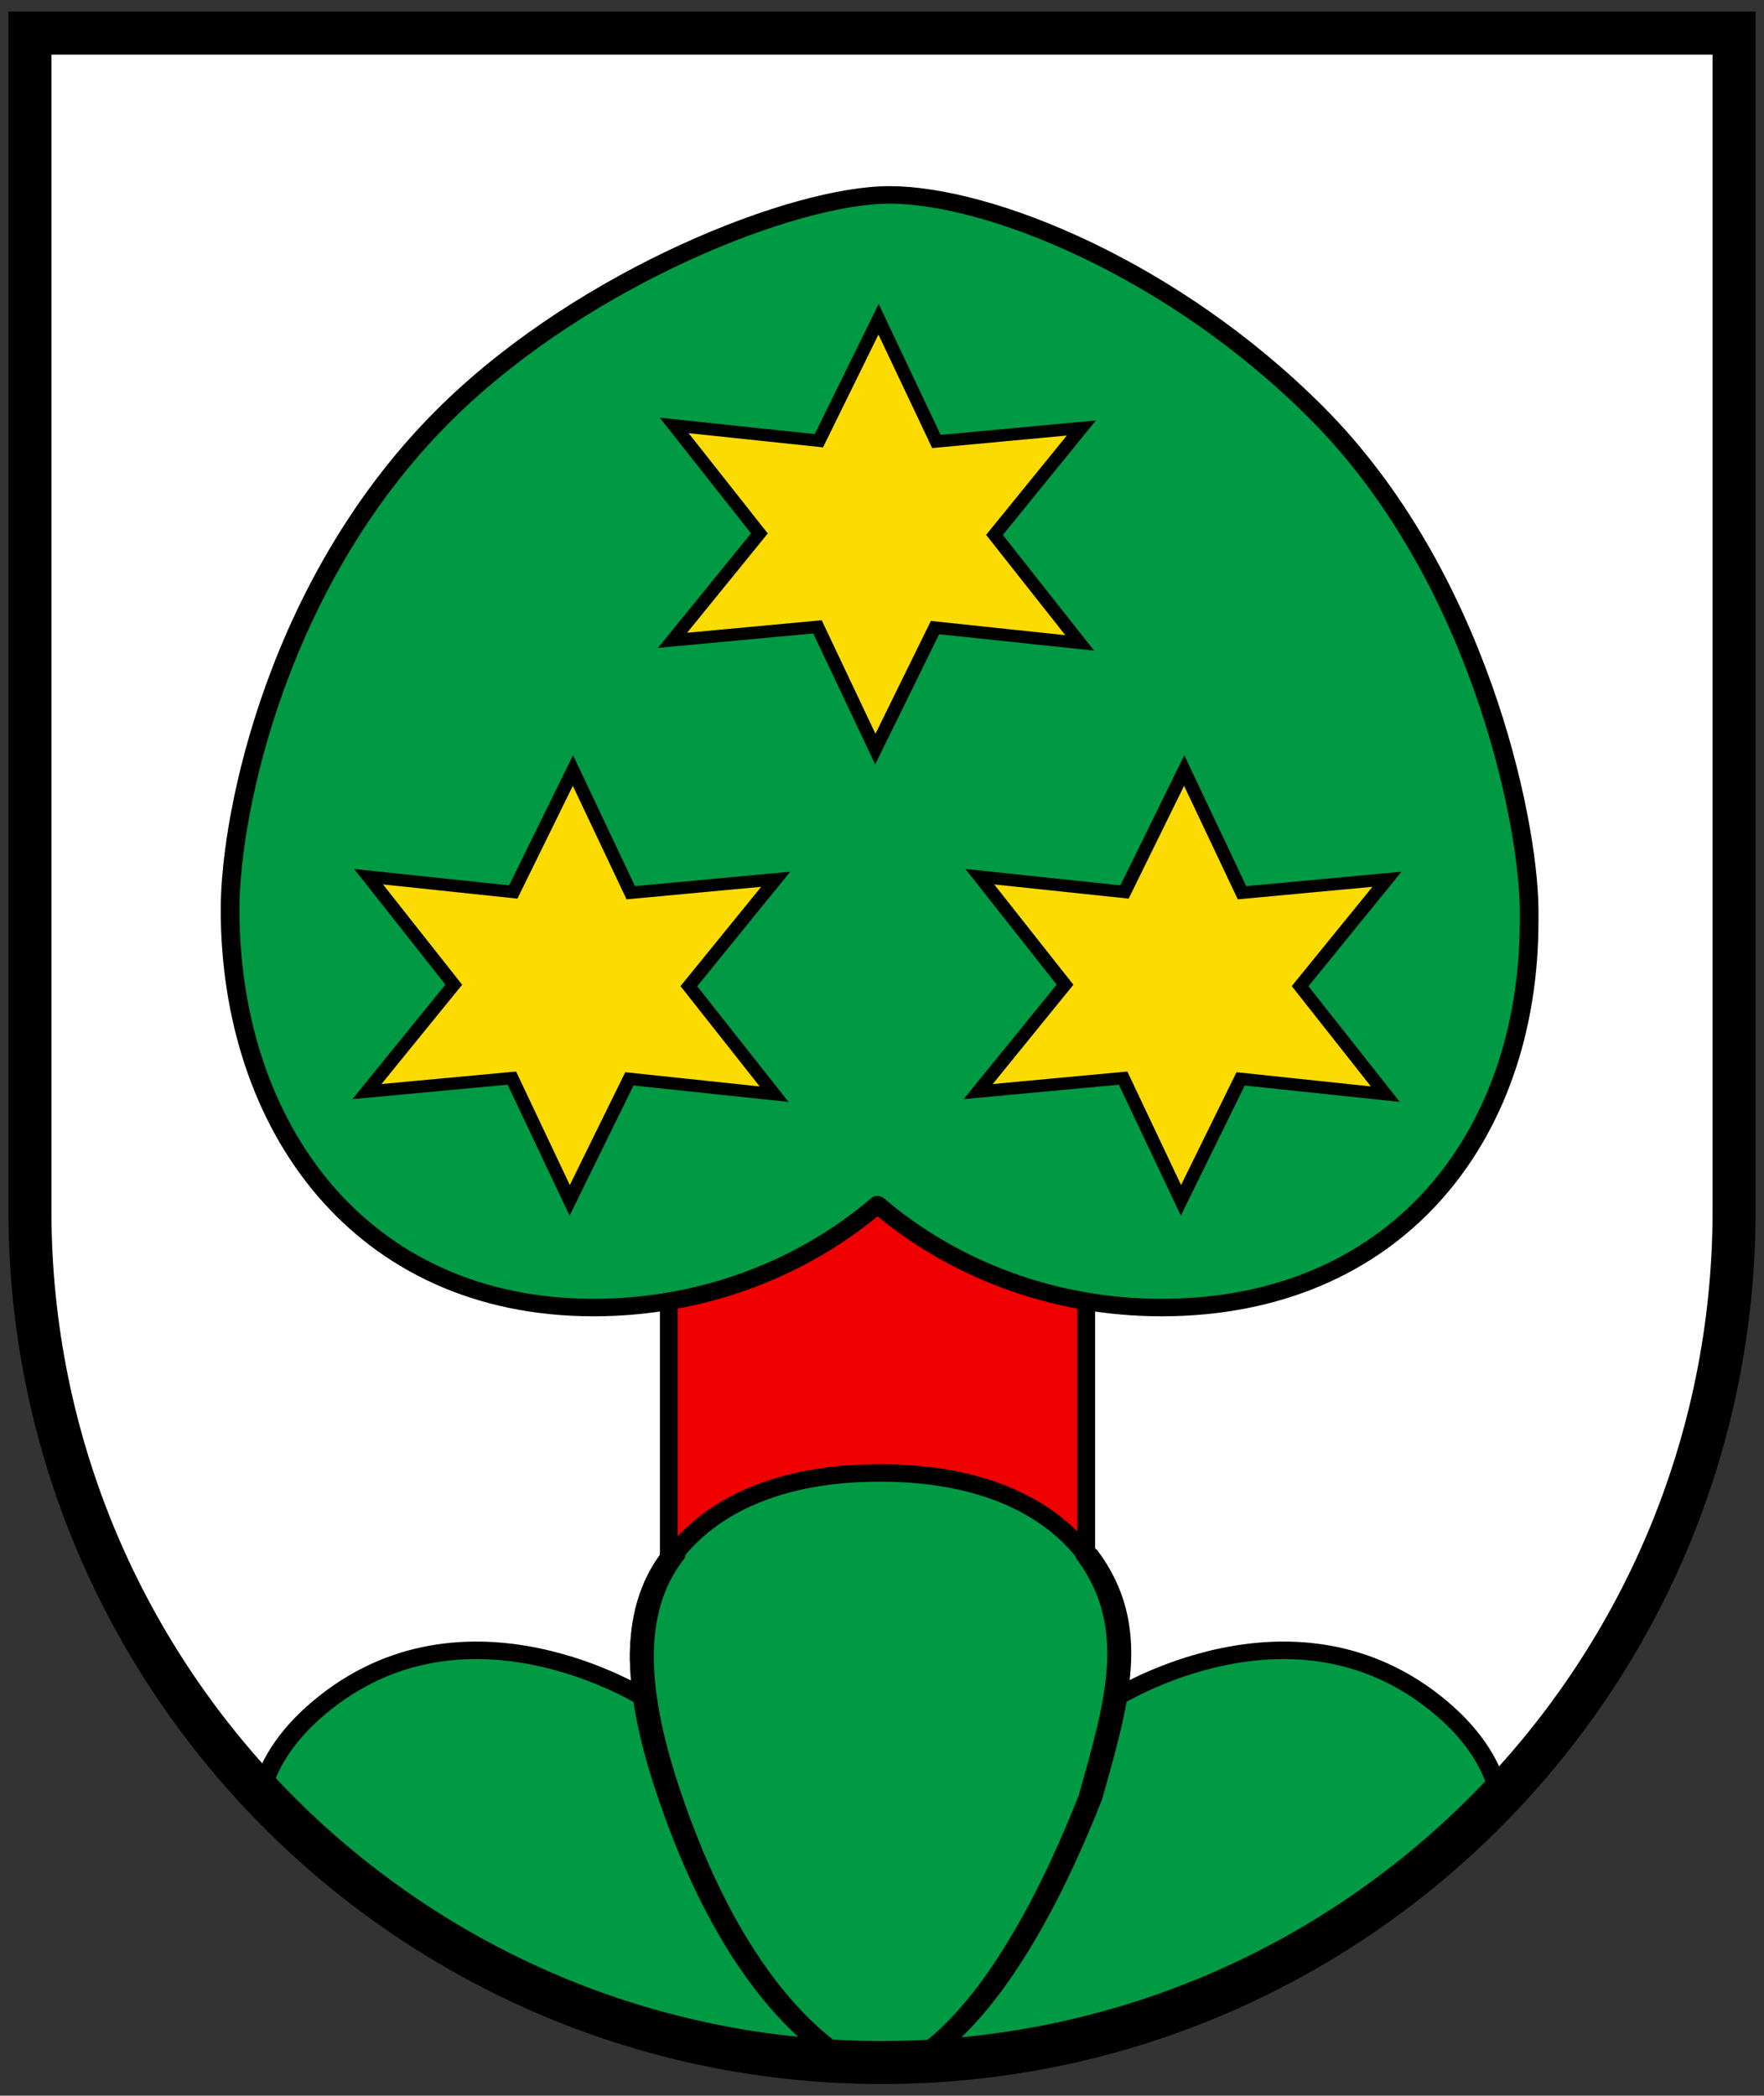 <svg width="410" height="487" xmlns="http://www.w3.org/2000/svg"><rect width="100%" height="100%" fill="#333333" stroke="none"/><g stroke-width="1.567"><path d="M6.951 7.698V290.77c0 102.595 88.667 185.764 198.051 185.764 109.384 0 198.051-83.169 198.051-185.764V7.698z" fill="#fff"/><g stroke="#000"><path fill="#f00000" stroke-linejoin="round" stroke-width="6.268" d="M226.5 416.5h147v167h-147z" transform="matrix(.66 0 0 .617 5.96 6.773)"/><path transform="matrix(.66 0 0 .617 5.959 6.773)" d="M300.84 543.78c-72.067 0-91.646 50.943-82.75 84.906 0 0-63.146-42.944-114.75 3.5-11.992 10.793-18.478 22.298-20.875 33.938 54.742 58.69 132.62 95.375 219.03 95.375 85.845 0 163.25-36.206 217.94-94.219-2.195-12.025-8.678-23.948-21.062-35.094-51.601-46.444-114.78-3.5-114.78-3.5 8.9-33.964-10.687-84.906-82.75-84.906z" fill="#094" stroke-width="6.592"/><path d="M313.11 761.02c9.51-10.023 24.078-33.215 39.262-85.998 6.603-32.404 12.538-58.427-.776-83.095M286.86 761.02c-9.51-10.023-25.987-32.702-39.261-85.998-8.8-35.332-10.342-63.551.776-83.095" fill="none" stroke-linecap="round" stroke-linejoin="round" stroke-width="5.974" transform="matrix(.932 0 0 .678 -74.976 -39.96)"/><path d="M304.14 62.43c-33.363 0-106.57 30.645-155.04 81.116-60.327 62.813-77.105 151.65-77.105 187.99 0 81.972 46.033 149.96 128 149.96 38.504 0 73.605-14.687 100-38.75 26.395 24.063 61.496 38.75 100 38.75 81.972 0 129.47-63.6 129.47-145.57v-4.897c-.457-34.27-18.195-125.8-74.86-186.55-50.546-54.185-115.17-82.055-150.47-82.055z" fill="#094" stroke-linejoin="round" stroke-width="6.588" transform="matrix(.66 0 0 .617 5.96 6.773)"/><g fill="#fcdb00" stroke-width="8.251"><path transform="matrix(.349 -.138 .151 .319 217.367 86.931)" d="m-281.56 402.77-77.112-44.514-65.734 60.056-.005-89.038-84.877-26.899 77.107-44.524-19.143-86.956 77.112 44.514 65.734-60.056.005 89.038 84.877 26.899-77.107 44.524z"/><path transform="matrix(.349 -.138 .151 .319 359.436 86.931)" d="m-281.56 402.77-77.112-44.514-65.734 60.056-.005-89.038-84.877-26.899 77.107-44.524-19.143-86.956 77.112 44.514 65.734-60.056.005 89.038 84.877 26.899-77.107 44.524z"/><path transform="matrix(.349 -.138 .151 .319 288.401 -17.937)" d="m-281.56 402.77-77.112-44.514-65.734 60.056-.005-89.038-84.877-26.899 77.107-44.524-19.143-86.956 77.112 44.514 65.734-60.056.005 89.038 84.877 26.899-77.107 44.524z"/></g></g></g><path d="M6.951 7.698v273.55c0 109.38 88.67 198.05 198.05 198.05s198.05-88.669 198.05-198.05V7.698z" fill="none" stroke="#000" stroke-width="10"/></svg>